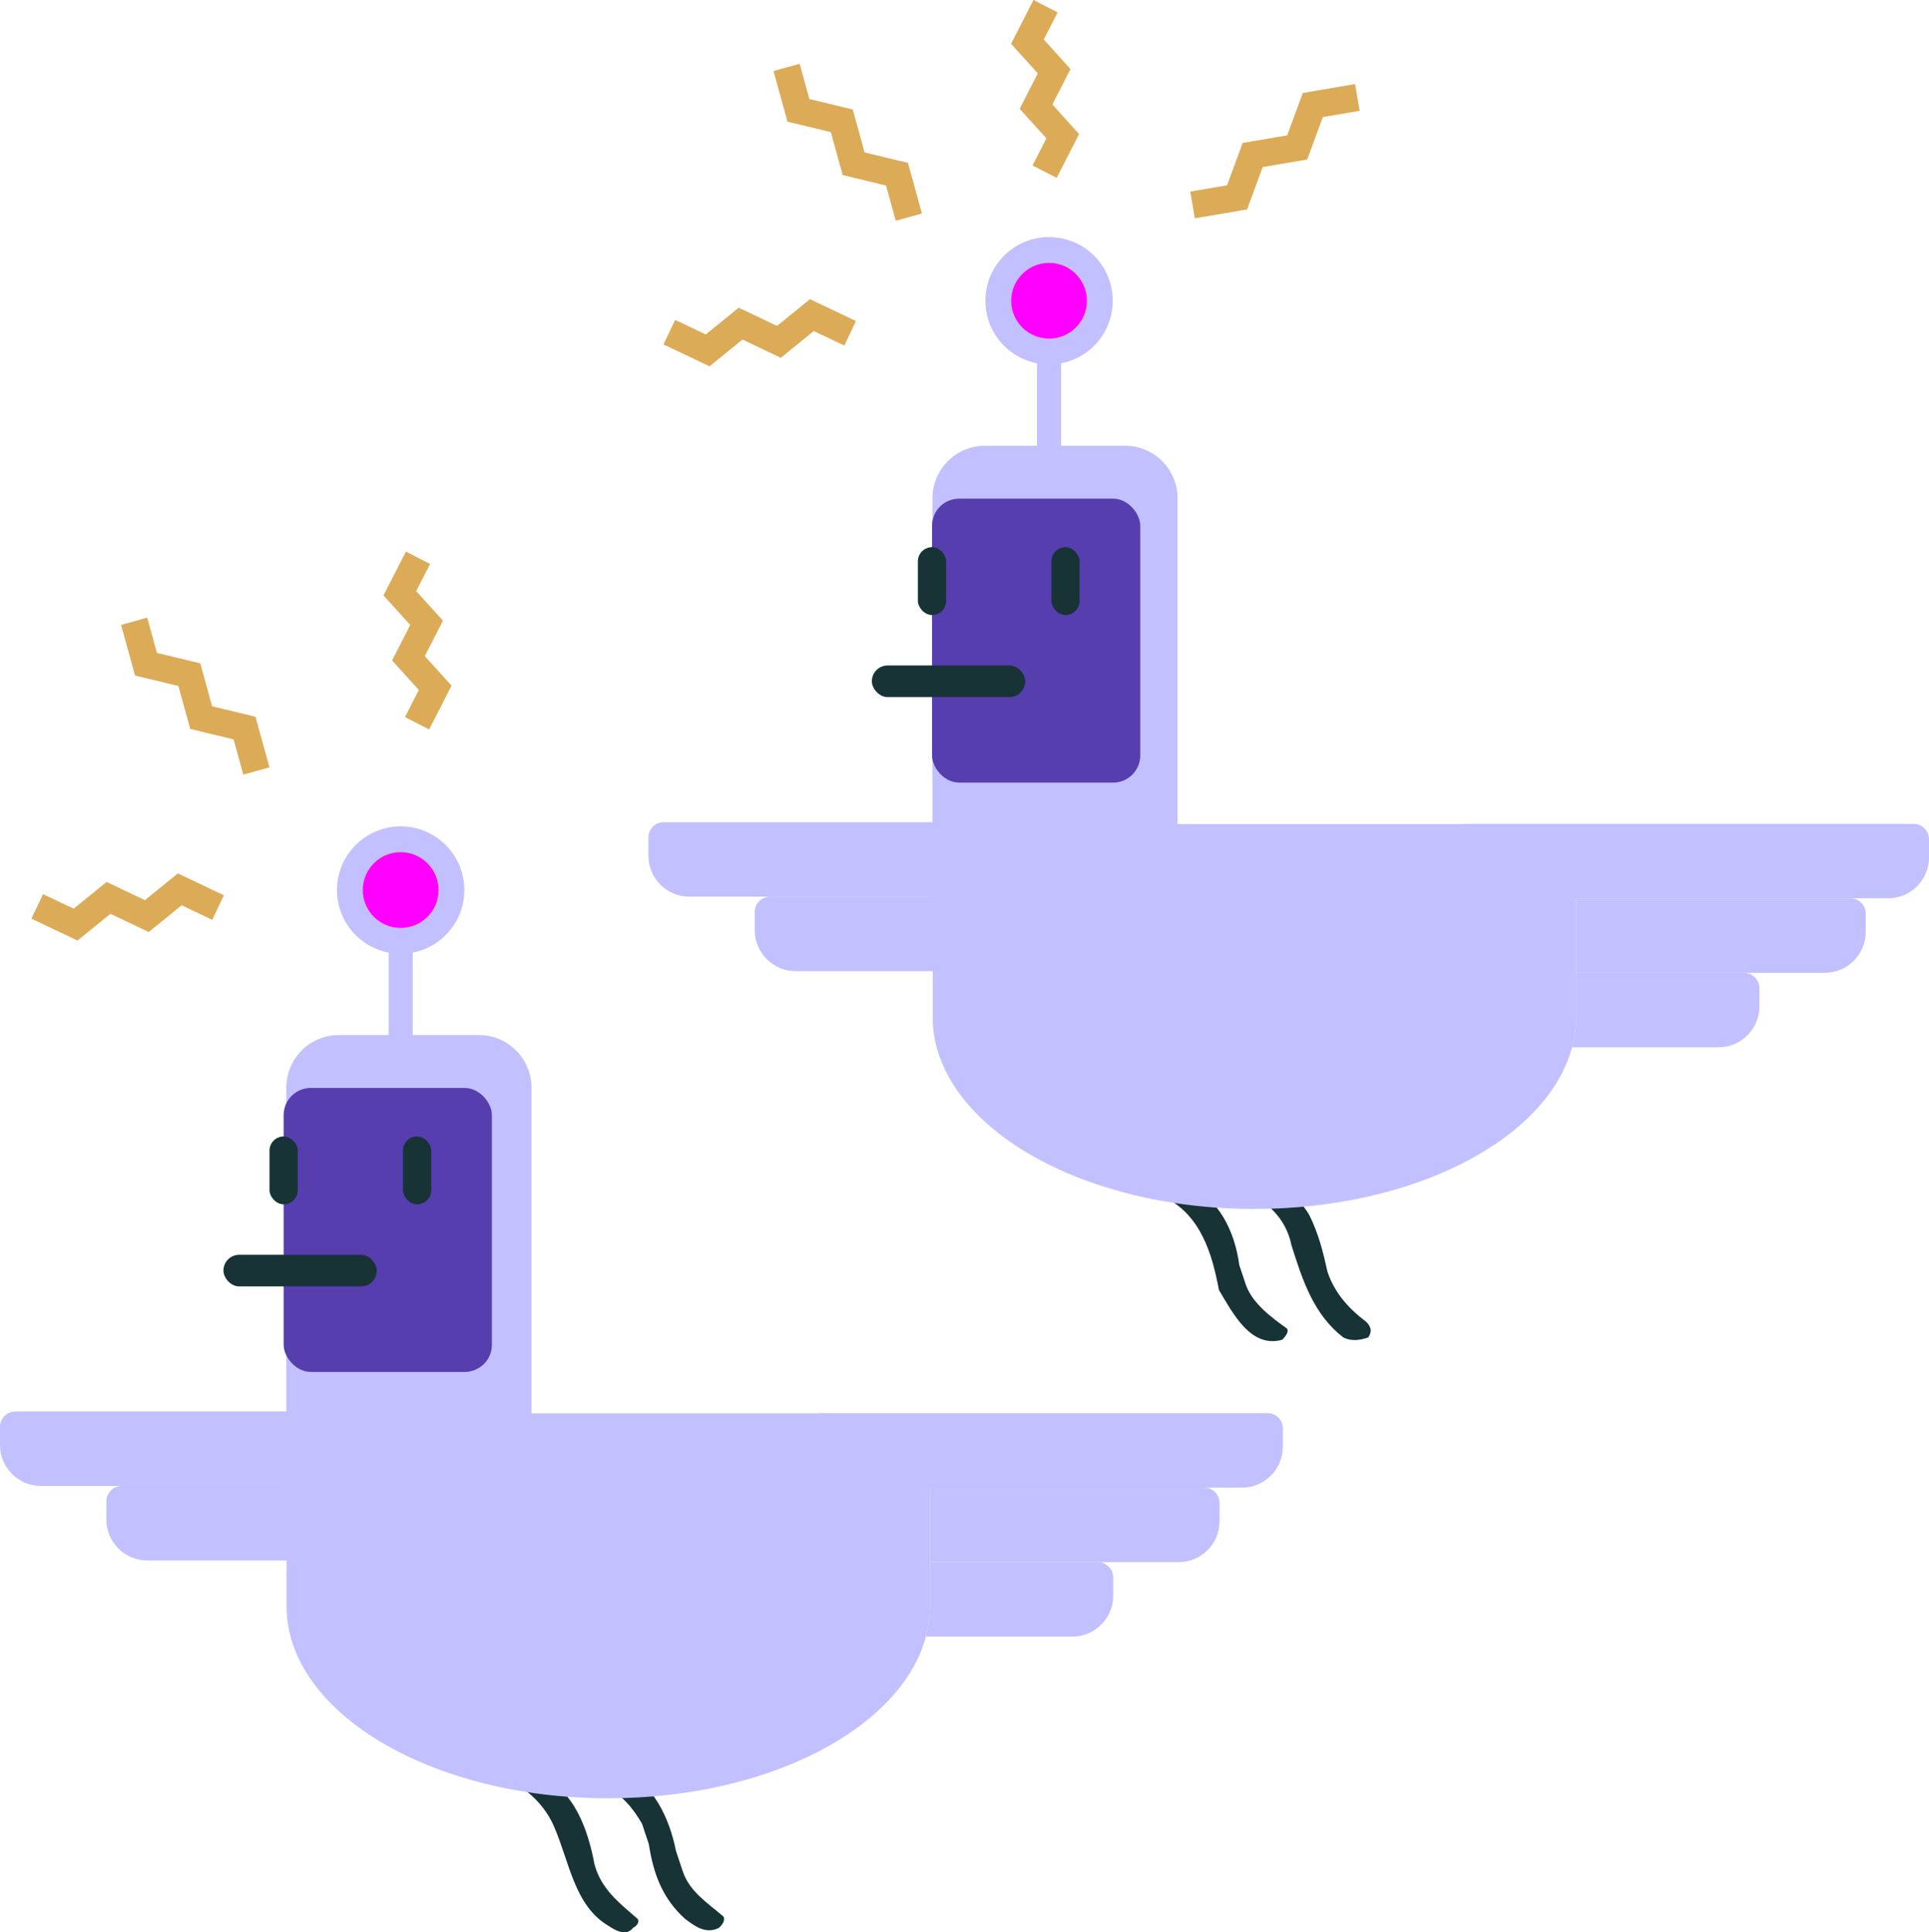<?xml version="1.0" encoding="UTF-8"?><svg id="Layer_2" xmlns="http://www.w3.org/2000/svg" viewBox="0 0 852.69 854.2"><defs><style>.cls-1{fill:#563eae;}.cls-1,.cls-2,.cls-3,.cls-4{stroke-width:0px;}.cls-2{fill:#173336;}.cls-3{fill:#f0f;}.cls-4{fill:#c3c0ff;}.cls-5{fill:none;stroke:#dcab57;stroke-miterlimit:10;stroke-width:12px;}</style></defs><g id="Layer_1-2"><path class="cls-4" d="m0,630.73v8.08c0,9.94,8.13,18.07,18.07,18.07h109.94s0-32.93,0-32.93H6.78C3.05,623.95,0,627,0,630.73Z"/><path class="cls-4" d="m47.01,663.66v8.08c0,9.94,8.12,18.07,18.06,18.07h62.94c0-3.94.12-10.42.11-10.26,0,0,0-.02,0-.02-.07-1.1-.11-2.21-.11-3.32v-19.32s-74.22,0-74.22,0c-3.73,0-6.78,3.05-6.78,6.78Z"/><path class="cls-2" d="m279.81,852.23c-3,4-8,1-11-1-15-9-17-28-24-44-3-7-9-14-16-18,3-2,6-7,11-4,14,7,20,23,23,39,3,11,11,17,19,24,1,1,0,3-2,4h0Z"/><path class="cls-2" d="m317.81,852.23c-6,3-11-1-15-4-10-9-14-20-16-33l-3-9c-4-7-9-13-17-17,2-4,6-4,9-7,13,7,20,21,23,36l3,9c3,9,11,14,18,20,1,2-1,4-2,5h0Z"/><path class="cls-4" d="m567.08,631.47v8.09c0,9.94-8.12,18.06-18.06,18.06h-137.91v52.25c0,1.12-.04,2.22-.11,3.32,0,0,0,.02,0,.02-.22,3.48-.8,6.9-1.7,10.26-10.87,40.53-69.6,71.47-140.43,71.47-76.9,0-139.55-36.49-142.15-82.12,0-.05,0-.08,0-.13-.02-.21-.03-.42-.04-.62v-52.35c-.07-.72-.11-1.46-.11-2.2v-176.76c0-12.77,10.44-23.21,23.2-23.21h61.97c12.76,0,23.2,10.45,23.2,23.21v144.03h126.06c.37-.07.75-.1,1.15-.1h198.16c3.73,0,6.77,3.05,6.77,6.78Z"/><path class="cls-4" d="m539.11,664.4v8.08c0,9.94-8.13,18.07-18.07,18.07h-109.94v-32.93h121.23c3.73,0,6.78,3.05,6.78,6.78Z"/><path class="cls-4" d="m492.1,697.32v8.08c0,9.94-8.12,18.07-18.06,18.07h-64.76c.91-3.35,1.48-6.78,1.7-10.26,0,0,0-.02,0-.02.07-1.1.11-2.21.11-3.32v-19.32h74.22c3.73,0,6.78,3.05,6.78,6.78Z"/><rect class="cls-1" x="125.38" y="480.94" width="92.05" height="125.53" rx="12" ry="12"/><rect class="cls-2" x="119.13" y="502.39" width="12.49" height="29.99" rx="6.25" ry="6.25"/><rect class="cls-2" x="178.12" y="502.39" width="12.49" height="29.99" rx="6.25" ry="6.25"/><rect class="cls-2" x="98.77" y="554.68" width="67.79" height="13.99" rx="6.99" ry="6.99"/><rect class="cls-4" x="171.79" y="412.47" width="10.65" height="50.97" rx="5.33" ry="5.33"/><circle class="cls-4" cx="177.11" cy="393.46" r="28.15"/><circle class="cls-3" cx="177.11" cy="393.46" r="16.74"/><path class="cls-4" d="m286.61,370.22v8.08c0,9.94,8.13,18.07,18.07,18.07h109.94s0-32.93,0-32.93h-121.23c-3.73,0-6.78,3.05-6.78,6.78Z"/><path class="cls-4" d="m333.62,403.15v8.08c0,9.94,8.12,18.07,18.06,18.07h62.94c0-3.94.12-10.42.11-10.26,0,0,0-.02,0-.02-.07-1.1-.11-2.21-.11-3.32v-19.32s-74.22,0-74.22,0c-3.73,0-6.78,3.05-6.78,6.78Z"/><path class="cls-2" d="m566.81,592.23c-14,4-22-12-28-22-3-16-8-33-24-41,4-1,7-8,11-5,13,6,20,20,22,35l3,9c3,8,11,14,18,19,1,1,0,3-2,5h0Z"/><path class="cls-2" d="m604.81,591.23c-3,1-7,2-11,0-13-10-18-25-23-41-2-10-9-18-18-22,4-1,6-5,10-7,6,5,12,9,16,16,4,8,6,16,8,25,3,9,9,16,17,22,2,2,3,4,1,7h0Z"/><path class="cls-4" d="m852.69,370.96v8.09c0,9.94-8.12,18.06-18.06,18.06h-137.91v52.25c0,1.12-.04,2.22-.11,3.32,0,0,0,.02,0,.02-.22,3.48-.8,6.9-1.7,10.26-10.87,40.53-69.6,71.47-140.43,71.47-76.9,0-139.55-36.49-142.15-82.12,0-.05,0-.08,0-.13-.02-.21-.03-.42-.04-.62v-52.35c-.07-.72-.11-1.46-.11-2.2v-176.76c0-12.77,10.44-23.21,23.2-23.21h61.97c12.76,0,23.2,10.45,23.2,23.21v144.03h126.06c.37-.07.75-.1,1.15-.1h198.16c3.73,0,6.77,3.05,6.77,6.78Z"/><path class="cls-4" d="m824.73,403.89v8.08c0,9.94-8.13,18.07-18.07,18.07h-109.94v-32.93h121.23c3.73,0,6.78,3.05,6.78,6.78Z"/><path class="cls-4" d="m777.72,436.82v8.08c0,9.94-8.12,18.07-18.06,18.07h-64.76c.91-3.35,1.48-6.78,1.7-10.26,0,0,0-.02,0-.02.07-1.1.11-2.21.11-3.32v-19.32h74.22c3.73,0,6.78,3.05,6.78,6.78Z"/><rect class="cls-1" x="411.99" y="220.43" width="92.05" height="125.53" rx="12" ry="12"/><rect class="cls-2" x="405.74" y="241.88" width="12.49" height="29.99" rx="6.25" ry="6.25"/><rect class="cls-2" x="464.74" y="241.88" width="12.49" height="29.99" rx="6.25" ry="6.25"/><rect class="cls-2" x="385.39" y="294.17" width="67.79" height="13.99" rx="6.99" ry="6.99"/><rect class="cls-4" x="458.4" y="151.97" width="10.65" height="50.97" rx="5.33" ry="5.33"/><circle class="cls-4" cx="463.73" cy="132.95" r="28.15"/><circle class="cls-3" cx="463.73" cy="132.95" r="16.74"/><polyline class="cls-5" points="113.33 340.82 108.09 321.84 88.94 317.23 83.69 298.24 64.54 293.63 59.29 274.63"/><polyline class="cls-5" points="184.35 319.72 192.37 304.05 180.55 290.99 188.57 275.32 176.75 262.26 184.77 246.57"/><polyline class="cls-5" points="96.4 401.19 79.47 393.15 64.91 404.96 47.97 396.92 33.41 408.73 16.46 400.68"/><polyline class="cls-5" points="401.74 95.98 396.5 77 377.34 72.38 372.1 53.4 352.94 48.78 347.69 29.79"/><polyline class="cls-5" points="461.76 75.88 469.77 60.21 457.96 47.15 465.97 31.48 454.16 18.41 462.17 2.73"/><polyline class="cls-5" points="375.81 147.35 358.88 139.3 344.31 151.12 327.38 143.07 312.81 154.89 295.87 146.84"/><polyline class="cls-5" points="527.15 90.6 546.83 87.25 553.73 68.52 573.41 65.17 580.32 46.43 600 43.07"/></g></svg>